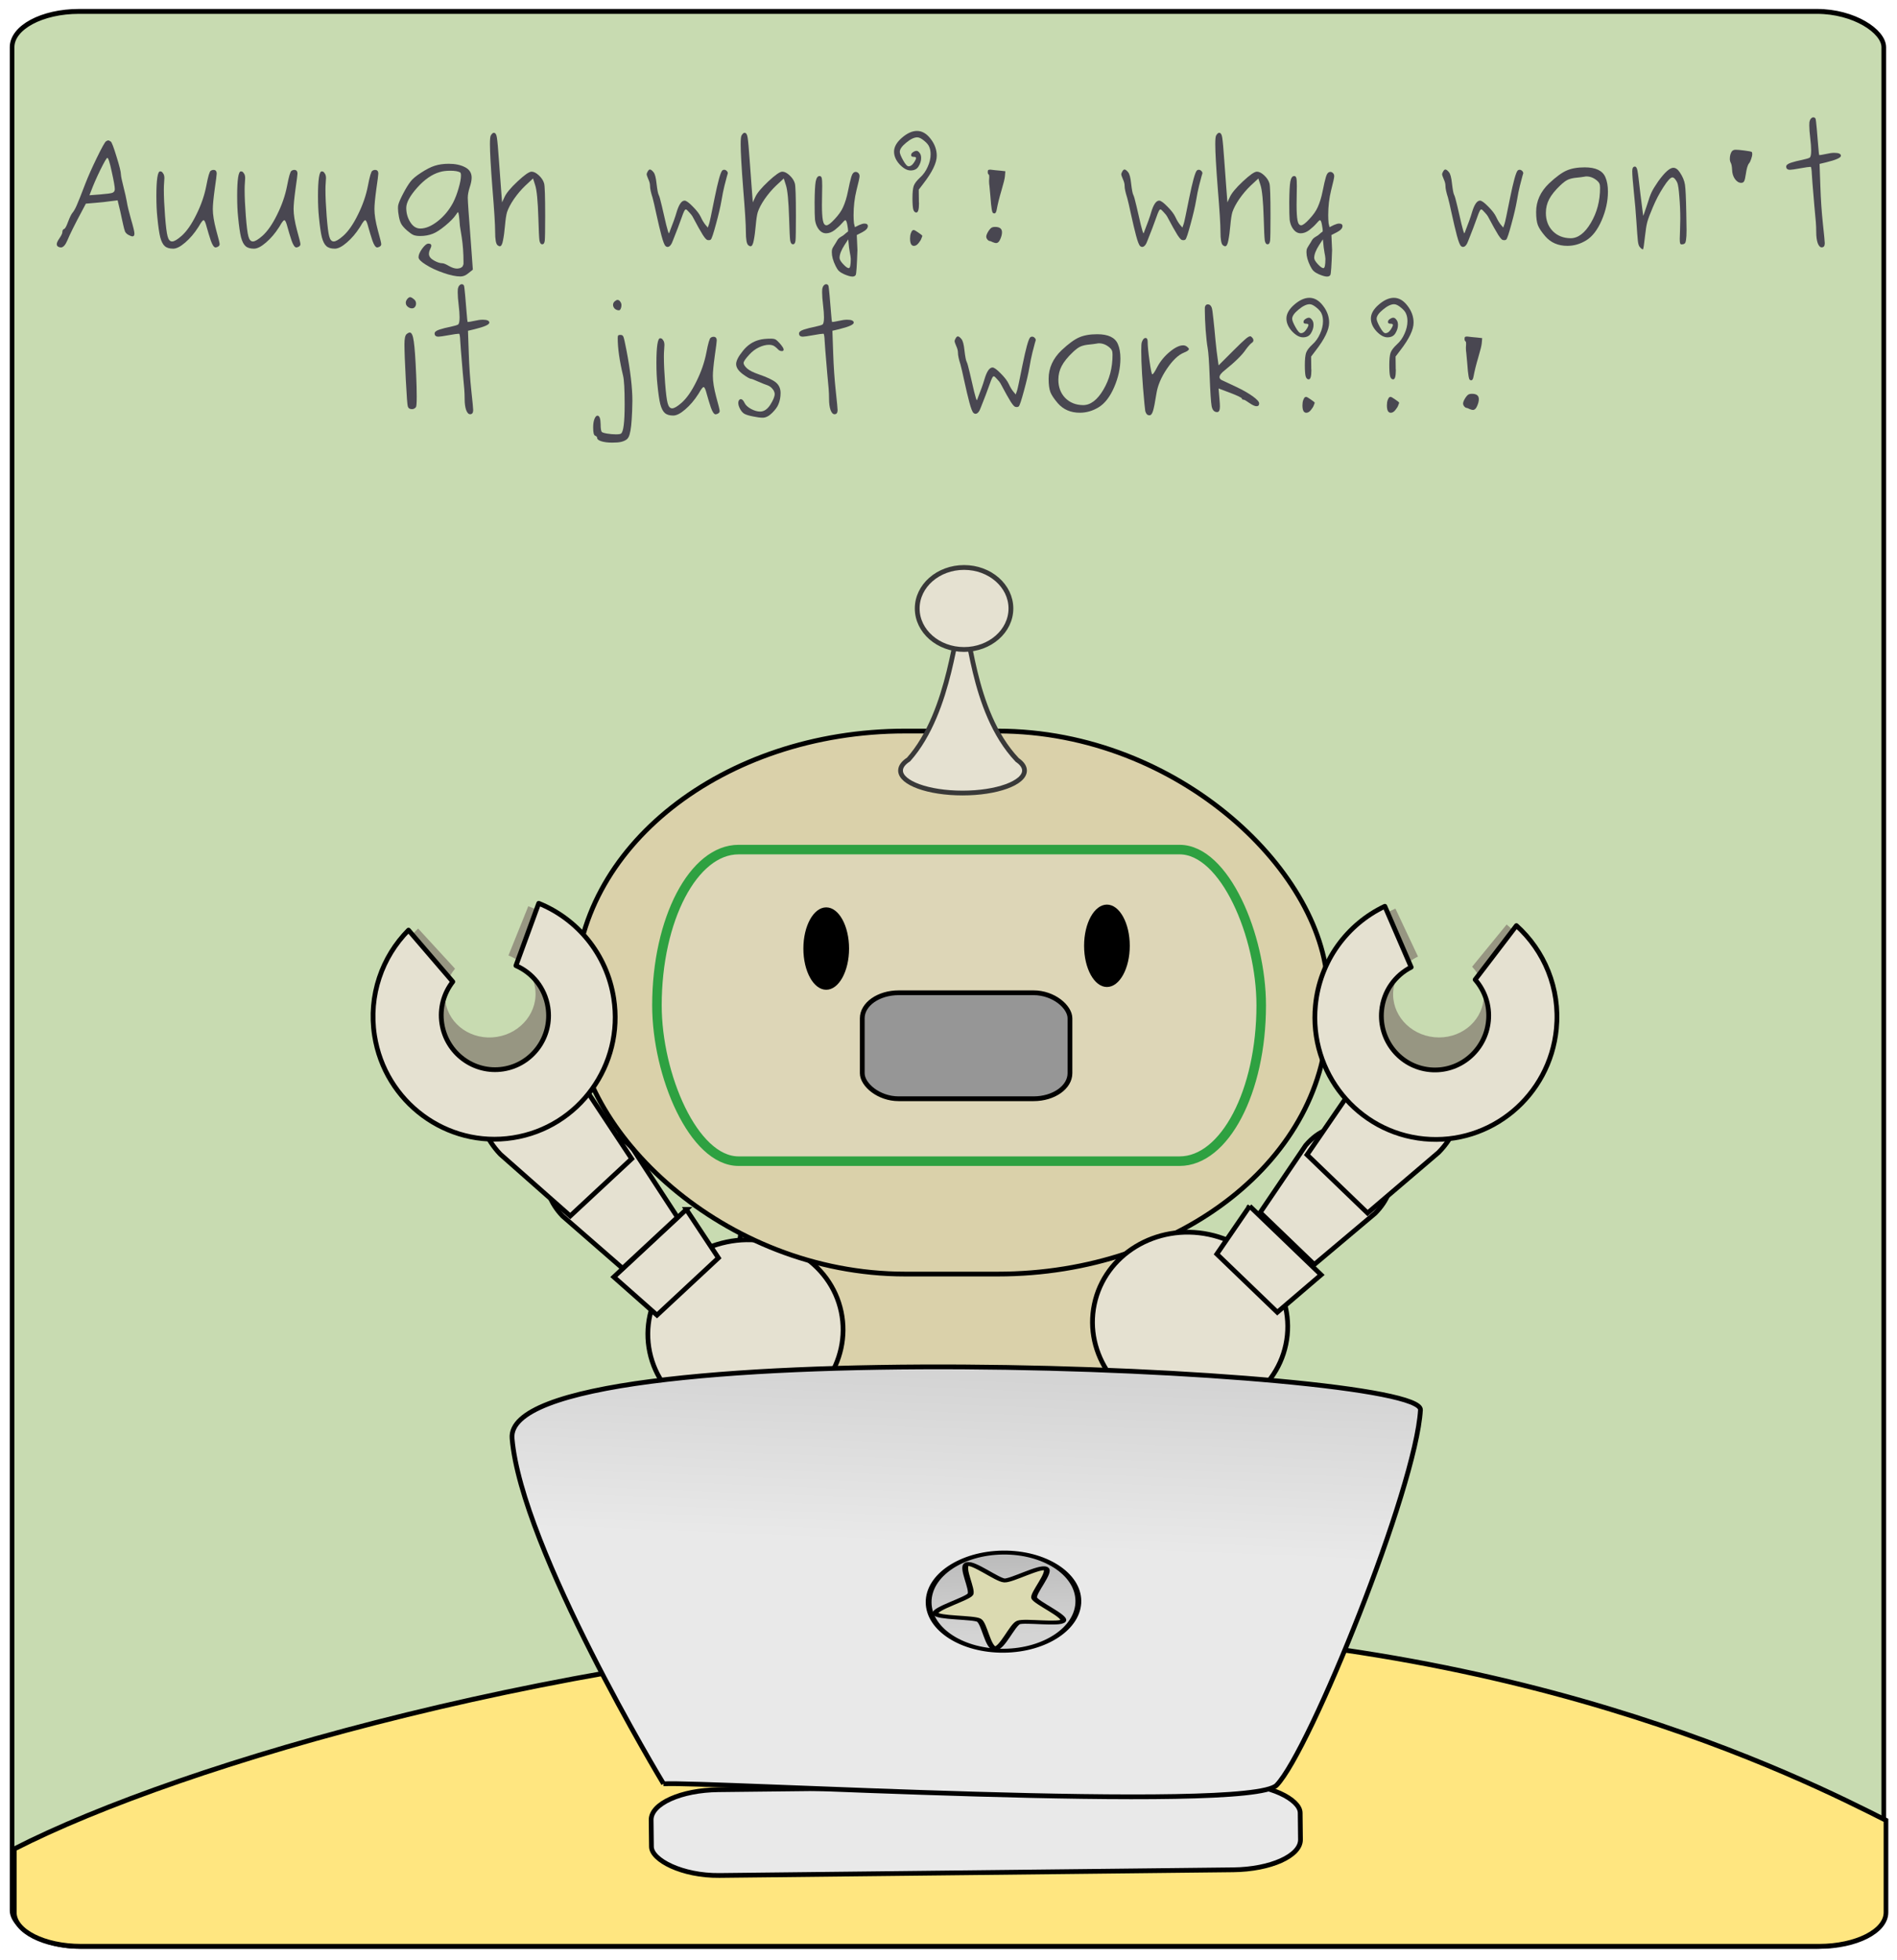<?xml version="1.0" encoding="UTF-8" standalone="no"?>
<!-- Created with Inkscape (http://www.inkscape.org/) -->
<svg
    xmlns:inkscape="http://www.inkscape.org/namespaces/inkscape"
    xmlns:rdf="http://www.w3.org/1999/02/22-rdf-syntax-ns#"
    xmlns="http://www.w3.org/2000/svg"
    xmlns:sodipodi="http://sodipodi.sourceforge.net/DTD/sodipodi-0.dtd"
    xmlns:ns1="http://sozi.baierouge.fr"
    xmlns:cc="http://creativecommons.org/ns#"
    xmlns:xlink="http://www.w3.org/1999/xlink"
    xmlns:dc="http://purl.org/dc/elements/1.1/"
    id="svg3327"
    sodipodi:docname="upset-robot.svg"
    viewBox="0 0 398.03 411.05"
    version="1.1"
    inkscape:version="0.48.3.1 r9886"
  >
  <defs
      id="defs3329"
    >
    <linearGradient
        id="linearGradient4436"
        y2="563.67"
        gradientUnits="userSpaceOnUse"
        x2="385.57"
        gradientTransform="matrix(.838 -.009 .009 .856 46.653 79.555)"
        y1="605.17"
        x1="383.49"
        inkscape:collect="always"
      >
      <stop
          id="stop4206"
          style="stop-color:#e9e9e9"
          offset="0"
      />
      <stop
          id="stop4208"
          style="stop-color:#d4d4d4"
          offset="1"
      />
    </linearGradient
    >
    <linearGradient
        id="linearGradient4454"
        y2="484.61"
        gradientUnits="userSpaceOnUse"
        x2="107.29"
        y1="396.24"
        x1="109"
        inkscape:collect="always"
      >
      <stop
          id="stop4258"
          style="stop-color:#d4d4d4"
          offset="0"
      />
      <stop
          id="stop4260"
          style="stop-color:#bcbcbc"
          offset="1"
      />
    </linearGradient
    >
  </defs
  >
  <sodipodi:namedview
      id="base"
      fit-margin-left="2"
      inkscape:showpageshadow="false"
      inkscape:zoom="2"
      borderopacity="1.0"
      inkscape:current-layer="layer1"
      inkscape:cx="171.6873"
      inkscape:cy="217.44756"
      inkscape:window-maximized="1"
      showgrid="false"
      fit-margin-right="2"
      inkscape:document-units="px"
      bordercolor="#666666"
      inkscape:window-x="0"
      inkscape:window-y="24"
      fit-margin-bottom="2"
      inkscape:window-width="1920"
      inkscape:pageopacity="0.0"
      inkscape:pageshadow="2"
      pagecolor="#ffffff"
      inkscape:window-height="1124"
      fit-margin-top="2"
  />
  <g
      id="layer1"
      inkscape:label="Layer 1"
      inkscape:groupmode="layer"
      transform="translate(-171.99 -269.84)"
    >
    <g
        id="g4450"
        inkscape:export-ydpi="89.850258"
        inkscape:export-xdpi="89.850258"
        transform="matrix(.935 0 0 .985 24.468 9.867)"
      >
      <rect
          id="rect4300"
          style="stroke-linejoin:round;stroke:#000000;stroke-linecap:round;stroke-width:1.042;fill:#c8dbb1"
          rx="15.006"
          ry="7.632"
          height="412"
          width="420.02"
          y="266.36"
          x="160.49"
      />
      <path
          id="path4302-1"
          d="m392.91 610.97c-5.414 0.036-10.94 0.175-16.544 0.406-89.677 3.701-177.81 28.007-215.38 46.25v13.531c0 3.992 6.674 7.219 14.987 7.219h390.01c8.313 0 15.018-3.227 15.018-7.219v-19.625c-18.165-8.7-85.446-41.246-188.09-40.562z"
          style="stroke:#000000;stroke-width:1.042px;fill:#ffe680"
          inkscape:connector-curvature="0"
      />
    </g
    >
    <rect
        id="rect3092-5-6-1-3-9-1-3-2-8-0-6-4-6-6-4-0"
        style="stroke-linejoin:round;fill-rule:evenodd;stroke-dashoffset:5;stroke:#000000;stroke-linecap:round;fill:#dad1aa"
        inkscape:export-filename="/home/katie/Desktop/important-notes/g4450.png"
        rx="40.18"
        ry="74.074"
        height="154.39"
        width="91.617"
        inkscape:export-xdpi="89.850258"
        inkscape:export-ydpi="89.850258"
        y="474.42"
        x="325.94"
    />
    <path
        id="path4519-1-5-5-0-3-3-1-1-7-0-0-5-6"
        sodipodi:rx="61.25"
        sodipodi:ry="57.5"
        style="stroke-linejoin:round;fill-rule:evenodd;stroke-dashoffset:5;stroke:#000000;stroke-linecap:round;stroke-width:2.982;fill:#e5e1d1"
        sodipodi:type="arc"
        d="m807.5 1853.5c0 31.756-27.423 57.5-61.25 57.5s-61.25-25.744-61.25-57.5 27.423-57.5 61.25-57.5 61.25 25.744 61.25 57.5z"
        inkscape:export-ydpi="89.850258"
        inkscape:export-filename="/home/katie/Desktop/important-notes/g4450.png"
        transform="matrix(-.328 .069 .069 .328 445.28 -110.24)"
        sodipodi:cy="1853.4814"
        sodipodi:cx="746.25"
        inkscape:export-xdpi="89.850258"
    />
    <rect
        id="rect3092-5-6-1-3-9-1-3-2-8-0-6-4-6-6-4"
        style="stroke-linejoin:round;fill-rule:evenodd;stroke-dashoffset:5;stroke:#000000;stroke-linecap:round;fill:#dad1aa"
        inkscape:export-filename="/home/katie/Desktop/important-notes/g4450.png"
        rx="69.238"
        ry="54.644"
        height="113.89"
        width="157.87"
        inkscape:export-xdpi="89.850258"
        inkscape:export-ydpi="89.850258"
        y="423.17"
        x="292.7"
    />
    <rect
        id="rect5438-2-2-3-7-5-1-7-0-2-9-0-8"
        style="stroke-linejoin:round;fill-rule:evenodd;fill-opacity:.196;stroke-dashoffset:5;stroke:#2ea141;stroke-linecap:round;stroke-width:2;fill:#ebebeb"
        inkscape:export-filename="/home/katie/Desktop/important-notes/g4450.png"
        rx="17.127"
        ry="32.675"
        height="65.35"
        width="126.79"
        inkscape:export-xdpi="89.850258"
        inkscape:export-ydpi="89.850258"
        y="448.03"
        x="309.83"
    />
    <path
        id="path3862-2-0-3-9-6-4-0-6-1-2-7-4-7-1-7-1"
        sodipodi:rx="67.5"
        sodipodi:ry="90"
        style="fill-rule:evenodd;fill:#000000"
        sodipodi:type="arc"
        d="m-3960-1252.6c0 49.706-30.221 90-67.5 90s-67.5-40.294-67.5-90 30.221-90 67.5-90 67.5 40.294 67.5 90z"
        inkscape:export-ydpi="89.850258"
        inkscape:export-filename="/home/katie/Desktop/important-notes/g4450.png"
        transform="matrix(.071 0 0 .096 690.2 588.46)"
        sodipodi:cy="-1252.6378"
        sodipodi:cx="-4027.5"
        inkscape:export-xdpi="89.850258"
    />
    <path
        id="path3862-2-0-3-9-6-4-0-6-1-2-7-1-9-8-5-2-7"
        sodipodi:rx="67.5"
        sodipodi:ry="90"
        style="fill-rule:evenodd;fill:#000000"
        sodipodi:type="arc"
        d="m-3960-1252.6c0 49.706-30.221 90-67.5 90s-67.5-40.294-67.5-90 30.221-90 67.5-90 67.5 40.294 67.5 90z"
        inkscape:export-ydpi="89.850258"
        inkscape:export-filename="/home/katie/Desktop/important-notes/g4450.png"
        transform="matrix(.071 0 0 .096 631.3 589.04)"
        sodipodi:cy="-1252.6378"
        sodipodi:cx="-4027.5"
        inkscape:export-xdpi="89.850258"
    />
    <path
        id="path4311-2-6-5-0-5-1-1-8-1-7-8-1-8-3"
        style="stroke:#393939;fill:#e5e1d1"
        d="m373.78 399.98c-1.37 0.084-2.086 18.951-11.153 29.153-1.068 0.682-1.684 1.477-1.684 2.321 0 2.601 5.823 4.715 13.005 4.715 7.182 0 13.005-2.109 13.005-4.715 0-0.8-0.548-1.555-1.521-2.215-9.883-10.404-9.8-29.035-11.651-29.259z"
        inkscape:export-ydpi="89.850258"
        inkscape:export-filename="/home/katie/Desktop/important-notes/g4450.png"
        inkscape:connector-curvature="0"
        inkscape:export-xdpi="89.850258"
    />
    <path
        id="path4251-1-7-2-6-5-2-4-4-09-3-2-4-9-7"
        style="stroke-linejoin:round;fill-rule:evenodd;stroke-dashoffset:5;stroke:#393939;stroke-linecap:round;stroke-width:1.006;fill:#e5e1d1"
        d="m384.1 397.46c0 4.749-4.402 8.6-9.83 8.6s-9.83-3.85-9.83-8.6c0-4.749 4.402-8.6 9.83-8.6s9.83 3.85 9.83 8.6z"
        inkscape:export-ydpi="89.850258"
        inkscape:export-filename="/home/katie/Desktop/important-notes/g4450.png"
        inkscape:connector-curvature="0"
        inkscape:export-xdpi="89.850258"
    />
    <path
        id="path3991-3-1-9-8-6-2-5-6-4-8-8-9-4-7-0-3-3"
        style="stroke:#000000;fill:#e5e1d1"
        d="m316 523.51 6.726 10.165-12.887 11.996-9.053-8.001 15.214-14.16z"
        inkscape:export-ydpi="89.850258"
        inkscape:export-filename="/home/katie/Desktop/important-notes/g4450.png"
        inkscape:connector-curvature="0"
        inkscape:export-xdpi="89.850258"
    />
    <path
        id="path3991-3-11-2-8-1-0-9-8-4-9-5-5-1-1-8-2"
        style="stroke:#000000;fill:#e5e1d1"
        d="m314.14 525.15-11.514 10.707-12.587-10.961c-5.319-5.579-3.624-11.954-0.747-14.777 3.122-2.888 10.069-5.858 15.555 0.802z"
        inkscape:export-ydpi="89.850258"
        sodipodi:nodetypes="cccccc"
        inkscape:export-filename="/home/katie/Desktop/important-notes/g4450.png"
        inkscape:connector-curvature="0"
        inkscape:export-xdpi="89.850258"
    />
    <path
        id="path3991-3-1-9-8-6-2-5-6-4-8-8-9-4-7-3-6"
        style="stroke:#000000;fill:#e5e1d1"
        d="m304.53 512.88-12.892 11.995-14.674-12.952c-6.225-6.563-4.45-13.847-1.232-17.014 3.496-3.235 11.364-6.46 17.808 1.35z"
        inkscape:export-ydpi="89.850258"
        sodipodi:nodetypes="cccccc"
        inkscape:export-filename="/home/katie/Desktop/important-notes/g4450.png"
        inkscape:connector-curvature="0"
        inkscape:export-xdpi="89.850258"
    />
    <path
        id="path3256-3-7-3-4-5-3-9-9"
        style="fill-rule:evenodd;fill:#979682"
        d="m253.5 482.03c1.708 10.993 12.591 18.428 24.307 16.607 11.716-1.821 19.829-12.208 18.121-23.201-1.134-7.3-6.314-13.029-13.096-15.523l-4.155 10.323c2.897 1.147 5.093 3.642 5.584 6.797 0.757 4.873-2.839 9.477-8.033 10.284-5.194 0.807-10.018-2.488-10.775-7.361-0.398-2.559 0.407-5.045 2.012-6.946l-7.743-8.422c-4.723 4.441-7.248 10.831-6.221 17.441z"
        inkscape:export-ydpi="89.850258"
        inkscape:export-filename="/home/katie/Desktop/important-notes/g4450.png"
        inkscape:connector-curvature="0"
        inkscape:export-xdpi="89.850258"
    />
    <path
        id="path3256-6-3-5-4-4-0-9"
        style="stroke-linejoin:round;fill-rule:evenodd;stroke:#000000;stroke-linecap:round;fill:#e5e1d1"
        d="m250.57 487.02c2.176 14.002 15.175 23.608 29.035 21.454 13.86-2.154 23.331-15.251 21.155-29.254-1.445-9.298-7.662-16.656-15.734-19.921l-4.782 13.07c3.449 1.499 6.086 4.701 6.711 8.721 0.965 6.207-3.234 12.012-9.378 12.967-6.144 0.955-11.906-3.302-12.871-9.509-0.507-3.26 0.412-6.41 2.288-8.805l-9.292-10.817c-5.536 5.583-8.44 13.673-7.132 22.093z"
        inkscape:export-ydpi="89.850258"
        inkscape:export-filename="/home/katie/Desktop/important-notes/g4450.png"
        inkscape:connector-curvature="0"
        inkscape:export-xdpi="89.850258"
    />
    <path
        id="path4519-1-5-5-0-3-3-1-4-9-7-8-6"
        sodipodi:rx="61.25"
        sodipodi:ry="57.5"
        style="stroke-linejoin:round;fill-rule:evenodd;stroke-dashoffset:5;stroke:#000000;stroke-linecap:round;stroke-width:2.982;fill:#e5e1d1"
        sodipodi:type="arc"
        d="m807.5 1853.5c0 31.756-27.423 57.5-61.25 57.5s-61.25-25.744-61.25-57.5 27.423-57.5 61.25-57.5 61.25 25.744 61.25 57.5z"
        inkscape:export-ydpi="89.850258"
        inkscape:export-filename="/home/katie/Desktop/important-notes/g4450.png"
        transform="matrix(.328 .069 -.069 .328 304.82 -111.83)"
        sodipodi:cy="1853.4814"
        sodipodi:cx="746.25"
        inkscape:export-xdpi="89.850258"
    />
    <path
        id="path3991-3-1-9-8-6-2-5-6-4-8-8-9-4-7-0-3-6-8"
        style="stroke:#000000;fill:#e5e1d1"
        d="m434.2 522.81-6.892 10.053 12.688 12.207 9.184-7.851-14.98-14.408z"
        inkscape:export-ydpi="89.850258"
        inkscape:export-filename="/home/katie/Desktop/important-notes/g4450.png"
        inkscape:connector-curvature="0"
        inkscape:export-xdpi="89.850258"
    />
    <g
        id="g3448-5-2-3-5-9-6-4"
        style="stroke-width:1.05"
        inkscape:export-ydpi="89.850258"
        inkscape:export-filename="/home/katie/Desktop/important-notes/g4450.png"
        transform="matrix(-.117 -.52 .52 -.117 224.15 1037)"
        inkscape:export-xdpi="89.850258"
      >
      <path
          id="path3991-3-11-2-8-1-0-9-8-4-9-5-5-1-1-8-7-8"
          d="m851.31 599.74-24.636 16.264 14.423 27.822c7.823 12.176 20.205 11.909 26.63 7.91 6.652-4.416 15.149-15.776 5.428-28.737z"
          sodipodi:nodetypes="cccccc"
          style="stroke:#000000;stroke-width:1.878;fill:#e5e1d1"
          inkscape:connector-curvature="0"
      />
      <path
          id="path3991-3-1-9-8-6-2-5-6-4-8-8-9-4-7-3-7-6"
          d="m869.43 622.71-27.598 18.208 17.13 32.511c9.216 14.265 23.293 14.254 30.497 9.786 7.451-4.945 16.82-17.873 5.425-33.09z"
          sodipodi:nodetypes="cccccc"
          style="stroke:#000000;stroke-width:1.878;fill:#e5e1d1"
          inkscape:connector-curvature="0"
      />
    </g
    >
    <path
        id="path3256-3-7-3-4-5-3-9-2-7"
        style="fill-rule:evenodd;fill:#979682"
        d="m495.33 480.8c-1.075 11.073-11.513 19.12-23.314 17.975-11.802-1.145-20.497-11.05-19.423-22.123 0.714-7.353 5.555-13.37 12.184-16.249l4.741 10.068c-2.827 1.312-4.876 3.928-5.184 7.107-0.476 4.909 3.379 9.298 8.61 9.806 5.232 0.508 9.859-3.059 10.335-7.967 0.25-2.578-0.696-5.013-2.407-6.819l7.247-8.853c4.97 4.163 7.858 10.397 7.212 17.055z"
        inkscape:export-ydpi="89.850258"
        inkscape:export-filename="/home/katie/Desktop/important-notes/g4450.png"
        inkscape:connector-curvature="0"
        inkscape:export-xdpi="89.850258"
    />
    <path
        id="path3256-6-3-5-4-4-0-0-4"
        style="stroke-linejoin:round;fill-rule:evenodd;stroke:#000000;stroke-linecap:round;fill:#e5e1d1"
        d="m498.55 485.62c-1.369 14.104-13.796 24.44-27.756 23.085-13.96-1.355-24.168-13.887-22.799-27.991 0.909-9.366 6.693-17.068 14.565-20.791l5.524 12.774c-3.357 1.695-5.806 5.043-6.199 9.092-0.607 6.252 3.918 11.806 10.107 12.407 6.189 0.601 11.697-3.98 12.304-10.232 0.319-3.284-0.78-6.376-2.79-8.659l8.656-11.332c5.847 5.256 9.211 13.167 8.388 21.647z"
        inkscape:export-ydpi="89.850258"
        inkscape:export-filename="/home/katie/Desktop/important-notes/g4450.png"
        inkscape:connector-curvature="0"
        inkscape:export-xdpi="89.850258"
    />
    <rect
        id="rect3536-7"
        style="stroke-linejoin:round;stroke:#000000;stroke-linecap:square;fill:#969696"
        inkscape:export-filename="/home/katie/Desktop/important-notes/g4450.png"
        rx="7.638"
        ry="5.358"
        height="22.229"
        width="43.58"
        inkscape:export-xdpi="89.850258"
        inkscape:export-ydpi="89.850258"
        y="478.06"
        x="352.91"
    />
    <rect
        id="rect3432"
        style="stroke-linejoin:round;stroke:#000000;stroke-linecap:round;fill:#e9e9e9"
        transform="matrix(1 -.011 .011 1 0 0)"
        inkscape:export-filename="/home/katie/Desktop/important-notes/g4450.png"
        rx="14.183"
        ry="6.178"
        height="17.987"
        width="136.18"
        inkscape:export-xdpi="89.850258"
        inkscape:export-ydpi="89.850258"
        y="648.68"
        x="301.41"
    />
    <path
        id="path4202"
        style="stroke:#000000;fill:url(#linearGradient4436)"
        d="m311.21 643.97c8.794-0.526 122.99 6.195 128.65 0.284 7.045-7.359 29.22-62.287 30.172-78.711 0.514-8.865-192.52-17.134-190.6 5.972 1.922 23.106 31.78 72.455 31.78 72.455z"
        inkscape:export-ydpi="89.850258"
        sodipodi:nodetypes="csssc"
        inkscape:export-filename="/home/katie/Desktop/important-notes/g4450.png"
        inkscape:connector-curvature="0"
        inkscape:export-xdpi="89.850258"
    />
    <path
        id="path4212-8"
        sodipodi:rx="57.75"
        sodipodi:ry="56.25"
        style="stroke-linejoin:round;stroke:#000000;stroke-linecap:round;stroke-width:4.486;fill:url(#linearGradient4454)"
        sodipodi:type="arc"
        d="m165 434.11c0 31.066-25.856 56.25-57.75 56.25s-57.75-25.184-57.75-56.25 25.856-56.25 57.75-56.25 57.75 25.184 57.75 56.25z"
        inkscape:export-ydpi="89.850258"
        inkscape:export-filename="/home/katie/Desktop/important-notes/g4450.png"
        transform="matrix(.272 -.003 -.002 -.183 354.24 685.53)"
        sodipodi:cy="434.11218"
        sodipodi:cx="107.25"
        inkscape:export-xdpi="89.850258"
    />
    <path
        id="path4214-2"
        style="stroke-linejoin:round;stroke:#000000;stroke-linecap:round;stroke-width:4.971;fill:#dbdab1"
        sodipodi:type="star"
        sodipodi:sides="5"
        inkscape:transform-center-x="0.91621946"
        sodipodi:r1="57.716984"
        sodipodi:r2="28.858492"
        inkscape:transform-center-y="-2.5184228"
        inkscape:export-filename="/home/katie/Desktop/important-notes/g4450.png"
        sodipodi:arg1="0.84055688"
        sodipodi:arg2="1.4688754"
        transform="matrix(.245 -.003 -.002 -.165 367.32 672.07)"
        inkscape:randomized="0"
        inkscape:export-xdpi="89.850258"
        sodipodi:cy="398.86218"
        sodipodi:cx="63.5"
        inkscape:export-ydpi="89.850258"
        inkscape:rounded="0.16"
        inkscape:flatsided="false"
        d="m102 441.86c-4.569 4.091-29.463-14.915-35.564-14.291-6.101 0.624-26.632 24.276-31.934 21.195-5.302-3.081 5.081-32.63 2.602-38.239-2.479-5.609-31.317-17.827-30.026-23.822 1.292-5.995 32.603-5.251 37.172-9.342 4.569-4.091 7.277-35.294 13.378-35.917 6.101-0.624 15.069 29.385 20.372 32.466 5.302 3.081 35.815-3.986 38.293 1.624 2.479 5.609-23.29 23.412-24.582 29.407-1.292 5.995 14.858 32.83 10.289 36.921z"
    />
    <g
        id="flowRoot4383"
        style="fill:#494751"
        transform="translate(10,19.5)"
      >
      <path
          id="path3033"
          style="fill:#494751"
          d="m173.9 301.54c0-0.28 0.196-0.7 0.588-1.26 0.392-0.579 0.588-0.999 0.588-1.26 0-0.355 0.131-0.579 0.392-0.672 0.205-0.075 0.476-0.579 0.812-1.512 0.355-0.933 0.663-1.559 0.924-1.876 0.261-0.299 0.551-0.803 0.868-1.512 0.317-0.709 0.933-2.259 1.848-4.648 0.579-1.493 1.381-3.295 2.408-5.404 1.027-2.109 1.661-3.248 1.904-3.416 0.224-0.131 0.373-0.196 0.448-0.196 0.131 0 0.317 0.084 0.56 0.252 0.205 0.149 0.607 1.204 1.204 3.164 0.616 1.96 0.924 3.22 0.924 3.78 0.019 0.373 0.196 1.223 0.532 2.548 0.336 1.307 0.569 2.343 0.7 3.108 0.112 0.765 0.401 1.979 0.868 3.64 0.485 1.643 0.728 2.66 0.728 3.052-0 0.392-0.131 0.588-0.392 0.588-0.205 0-0.495-0.103-0.868-0.308-0.168-0.093-0.308-0.196-0.42-0.308-0.112-0.112-0.205-0.233-0.28-0.364-0.056-0.131-0.121-0.336-0.196-0.616-0.075-0.28-0.14-0.551-0.196-0.812-0.056-0.261-0.149-0.681-0.28-1.26-0.112-0.579-0.233-1.139-0.364-1.68l-0.532-2.212-1.372 0.168c-1.008 0.149-2.119 0.271-3.332 0.364l-1.96 0.168-0.812 1.54c-1.512 2.819-2.529 4.863-3.052 6.132-0.429 1.008-0.887 1.512-1.372 1.512-0.205 0-0.401-0.056-0.588-0.168-0.187-0.112-0.28-0.289-0.28-0.532m12.18-11.536c-0-0.504-0.215-1.717-0.644-3.64-0.411-1.941-0.719-2.912-0.924-2.912-0.149 0-0.635 0.831-1.456 2.492-0.803 1.643-1.456 3.136-1.96 4.48l-0.336 0.868 2.212-0.168c1.363-0.112 2.221-0.224 2.576-0.336 0.355-0.131 0.532-0.392 0.532-0.784"
      />
      <path
          id="path3035"
          style="fill:#494751"
          d="m194.8 291.52c0-3.491 0.261-5.236 0.784-5.236 0.093 0 0.187 0.019 0.28 0.056 0.112 0.037 0.243 0.177 0.392 0.42 0.149 0.224 0.224 0.541 0.224 0.952 0 0.187-0.019 0.504-0.056 0.952-0.037 0.429-0.056 0.915-0.056 1.456 0 1.512 0.084 3.351 0.252 5.516s0.345 3.584 0.532 4.256c0.187 0.728 0.504 1.092 0.952 1.092 0.429 0 1.083-0.383 1.96-1.148 1.083-0.952 2.119-2.436 3.108-4.452 1.008-2.016 1.708-4.032 2.1-6.048 0.373-1.979 0.681-3.033 0.924-3.164 0.187-0.131 0.383-0.196 0.588-0.196 0.448 0 0.672 0.261 0.672 0.784-0 0.261-0.14 1.353-0.42 3.276-0.261 1.923-0.392 3.304-0.392 4.144-0 1.176 0.233 2.641 0.7 4.396 0.485 1.736 0.728 2.725 0.728 2.968-0 0.187-0.075 0.336-0.224 0.448-0.149 0.112-0.28 0.177-0.392 0.196-0.093 0.037-0.168 0.056-0.224 0.056-0.336 0-0.672-0.476-1.008-1.428-0.317-0.952-0.607-1.904-0.868-2.856-0.243-0.952-0.457-1.428-0.644-1.428-0.037 0-0.075 0.009-0.112 0.028-0.037 0.019-0.084 0.056-0.14 0.112-0.037 0.037-0.075 0.084-0.112 0.14s-0.093 0.131-0.168 0.224c-0.056 0.093-0.112 0.177-0.168 0.252-0.037 0.075-0.103 0.187-0.196 0.336-0.093 0.149-0.168 0.271-0.224 0.364-0.821 1.288-1.736 2.361-2.744 3.22-0.989 0.859-1.829 1.288-2.52 1.288-0.784 0-1.372-0.177-1.764-0.532-0.392-0.336-0.709-0.952-0.952-1.848-0.224-0.896-0.429-2.315-0.616-4.256-0.131-1.232-0.196-2.679-0.196-4.34"
      />
      <path
          id="path3037"
          style="fill:#494751"
          d="m211.75 291.52c0-3.491 0.261-5.236 0.784-5.236 0.093 0 0.187 0.019 0.28 0.056 0.112 0.037 0.243 0.177 0.392 0.42 0.149 0.224 0.224 0.541 0.224 0.952 0 0.187-0.019 0.504-0.056 0.952-0.037 0.429-0.056 0.915-0.056 1.456 0 1.512 0.084 3.351 0.252 5.516s0.345 3.584 0.532 4.256c0.187 0.728 0.504 1.092 0.952 1.092 0.429 0 1.083-0.383 1.96-1.148 1.083-0.952 2.119-2.436 3.108-4.452 1.008-2.016 1.708-4.032 2.1-6.048 0.373-1.979 0.681-3.033 0.924-3.164 0.187-0.131 0.383-0.196 0.588-0.196 0.448 0 0.672 0.261 0.672 0.784-0 0.261-0.14 1.353-0.42 3.276-0.261 1.923-0.392 3.304-0.392 4.144-0 1.176 0.233 2.641 0.7 4.396 0.485 1.736 0.728 2.725 0.728 2.968-0 0.187-0.075 0.336-0.224 0.448-0.149 0.112-0.28 0.177-0.392 0.196-0.093 0.037-0.168 0.056-0.224 0.056-0.336 0-0.672-0.476-1.008-1.428-0.317-0.952-0.607-1.904-0.868-2.856-0.243-0.952-0.457-1.428-0.644-1.428-0.037 0-0.075 0.009-0.112 0.028-0.037 0.019-0.084 0.056-0.14 0.112-0.037 0.037-0.075 0.084-0.112 0.14s-0.093 0.131-0.168 0.224c-0.056 0.093-0.112 0.177-0.168 0.252-0.037 0.075-0.103 0.187-0.196 0.336-0.093 0.149-0.168 0.271-0.224 0.364-0.821 1.288-1.736 2.361-2.744 3.22-0.989 0.859-1.829 1.288-2.52 1.288-0.784 0-1.372-0.177-1.764-0.532-0.392-0.336-0.709-0.952-0.952-1.848-0.224-0.896-0.429-2.315-0.616-4.256-0.131-1.232-0.196-2.679-0.196-4.34"
      />
      <path
          id="path3039"
          style="fill:#494751"
          d="m228.71 291.52c0-3.491 0.261-5.236 0.784-5.236 0.093 0 0.187 0.019 0.28 0.056 0.112 0.037 0.243 0.177 0.392 0.42 0.149 0.224 0.224 0.541 0.224 0.952 0 0.187-0.019 0.504-0.056 0.952-0.037 0.429-0.056 0.915-0.056 1.456 0 1.512 0.084 3.351 0.252 5.516s0.345 3.584 0.532 4.256c0.187 0.728 0.504 1.092 0.952 1.092 0.429 0 1.083-0.383 1.96-1.148 1.083-0.952 2.119-2.436 3.108-4.452 1.008-2.016 1.708-4.032 2.1-6.048 0.373-1.979 0.681-3.033 0.924-3.164 0.187-0.131 0.383-0.196 0.588-0.196 0.448 0 0.672 0.261 0.672 0.784-0 0.261-0.14 1.353-0.42 3.276-0.261 1.923-0.392 3.304-0.392 4.144-0 1.176 0.233 2.641 0.7 4.396 0.485 1.736 0.728 2.725 0.728 2.968-0 0.187-0.075 0.336-0.224 0.448-0.149 0.112-0.28 0.177-0.392 0.196-0.093 0.037-0.168 0.056-0.224 0.056-0.336 0-0.672-0.476-1.008-1.428-0.317-0.952-0.607-1.904-0.868-2.856-0.243-0.952-0.457-1.428-0.644-1.428-0.037 0-0.075 0.009-0.112 0.028-0.037 0.019-0.084 0.056-0.14 0.112-0.037 0.037-0.075 0.084-0.112 0.14s-0.093 0.131-0.168 0.224c-0.056 0.093-0.112 0.177-0.168 0.252-0.037 0.075-0.103 0.187-0.196 0.336-0.093 0.149-0.168 0.271-0.224 0.364-0.821 1.288-1.736 2.361-2.744 3.22-0.989 0.859-1.829 1.288-2.52 1.288-0.784 0-1.372-0.177-1.764-0.532-0.392-0.336-0.709-0.952-0.952-1.848-0.224-0.896-0.429-2.315-0.616-4.256-0.131-1.232-0.196-2.679-0.196-4.34"
      />
      <path
          id="path3041"
          style="fill:#494751"
          d="m257.87 306.67c0.168-0 0.317-0.019 0.448-0.056 0.149-0.019 0.271-0.056 0.364-0.112 0.093-0.056 0.177-0.112 0.252-0.168 0.075-0.056 0.131-0.131 0.168-0.224 0.037-0.075 0.065-0.149 0.084-0.224 0.037-0.056 0.056-0.131 0.056-0.224-0-0.075-0-0.14 0-0.196-0-0.037-0-0.084 0-0.14v-0.084c-0-1.792-0.121-3.491-0.364-5.096l-0.392-2.436c-0.131-1.904-0.261-2.856-0.392-2.856-0.075 0-0.215 0.168-0.42 0.504-0.467 0.691-1.223 1.465-2.268 2.324-1.045 0.859-1.913 1.419-2.604 1.68-0.803 0.317-1.689 0.476-2.66 0.476-0.597 0-1.073-0.075-1.428-0.224-0.336-0.149-0.784-0.467-1.344-0.952-0.541-0.485-0.924-0.915-1.148-1.288-0.224-0.373-0.401-0.905-0.532-1.596-0.131-0.691-0.196-1.279-0.196-1.764 0-0.355 0.028-0.616 0.084-0.784 0.131-0.504 0.476-1.288 1.036-2.352s1.073-1.895 1.54-2.492c0.392-0.523 1.12-1.129 2.184-1.82 1.083-0.709 2.035-1.195 2.856-1.456 0.877-0.28 1.857-0.42 2.94-0.42 1.381 0 2.529 0.243 3.444 0.728 0.915 0.467 1.372 1.195 1.372 2.184-0 0.56-0.14 1.251-0.42 2.072-0.261 0.821-0.392 1.54-0.392 2.156-0 0.672 0.215 3.761 0.644 9.268l0.42 5.796-0.98 0.784c-0.523 0.429-1.055 0.644-1.596 0.644-0.989-0-2.193-0.252-3.612-0.756-1.419-0.485-2.641-1.055-3.668-1.708-1.027-0.635-1.54-1.157-1.54-1.568-0-0.485 0.252-1.083 0.756-1.792 0.523-0.709 0.961-1.064 1.316-1.064 0.411 0 0.616 0.14 0.616 0.42-0 0.168-0.084 0.42-0.252 0.756-0.168 0.336-0.252 0.663-0.252 0.98-0 0.523 0.345 0.98 1.036 1.372 0.691 0.392 1.279 0.588 1.764 0.588 0.28 0 0.737 0.187 1.372 0.56 0.653 0.373 1.223 0.56 1.708 0.56m-10.64-12.712c0 1.083 0.28 2.072 0.84 2.968 0.56 0.896 1.26 1.344 2.1 1.344 1.139 0 2.361-0.513 3.668-1.54 1.325-1.045 2.399-2.343 3.22-3.892 0.448-0.877 0.831-1.876 1.148-2.996 0.336-1.139 0.504-2.035 0.504-2.688-0-0.373-0.065-0.597-0.196-0.672-0.429-0.224-1.111-0.336-2.044-0.336-0.859 0-1.596 0.093-2.212 0.28-1.624 0.467-3.201 1.559-4.732 3.276s-2.296 3.136-2.296 4.256"
      />
      <path
          id="path3043"
          style="fill:#494751"
          d="m265.88 298.97c0-1.493-0.187-4.499-0.56-9.016-0.355-4.536-0.532-7.663-0.532-9.38 0-0.989 0.056-1.587 0.168-1.792 0.224-0.392 0.439-0.588 0.644-0.588 0.336 0 0.551 0.327 0.644 0.98 0.112 0.653 0.261 2.305 0.448 4.956 0.149 2.128 0.28 3.911 0.392 5.348l0.252 3.304 0.504-1.092c0.373-0.84 1.288-1.941 2.744-3.304 1.456-1.363 2.436-2.044 2.94-2.044 0.467 0 0.98 0.261 1.54 0.784 0.56 0.523 0.924 1.083 1.092 1.68 0.149 0.504 0.224 2.772 0.224 6.804-0 2.912-0.028 4.639-0.084 5.18-0.056 0.523-0.233 0.784-0.532 0.784-0.299 0-0.495-0.271-0.588-0.812-0.075-0.541-0.149-2.1-0.224-4.676-0.112-3.603-0.336-5.908-0.672-6.916l-0.448-1.4-1.624 1.512c-0.859 0.821-1.652 1.755-2.38 2.8-0.709 1.045-1.195 1.969-1.456 2.772-0.168 0.579-0.308 1.503-0.42 2.772s-0.252 2.315-0.42 3.136c-0.149 0.821-0.373 1.232-0.672 1.232-0.131 0-0.289-0.075-0.476-0.224-0.336-0.28-0.504-1.213-0.504-2.8"
      />
      <path
          id="path3045"
          style="fill:#494751"
          d="m297.68 286.9c0-0.168 0.075-0.373 0.224-0.616 0.149-0.261 0.299-0.392 0.448-0.392 0.205 0 0.457 0.187 0.756 0.56 0.299 0.336 0.513 1.148 0.644 2.436 0.149 1.269 0.299 2.044 0.448 2.324 0.131 0.224 0.355 1.017 0.672 2.38 0.317 1.344 0.616 2.632 0.896 3.864 0.299 1.213 0.495 1.82 0.588 1.82 0.019 0 0.121-0.261 0.308-0.784 0.205-0.523 0.439-1.139 0.7-1.848 0.261-0.728 0.457-1.325 0.588-1.792 0.485-1.624 1.045-2.436 1.68-2.436 0.336 0 0.905 0.411 1.708 1.232 0.821 0.821 1.381 1.549 1.68 2.184 0.317 0.691 0.653 1.251 1.008 1.68l0.476 0.56 0.28-0.812c0.093-0.224 0.476-2.025 1.148-5.404 0.691-3.379 1.213-5.283 1.568-5.712 0.112-0.131 0.261-0.196 0.448-0.196 0.187 0 0.355 0.075 0.504 0.224 0.168 0.149 0.252 0.317 0.252 0.504-0 0.056-0.065 0.28-0.196 0.672-0.112 0.373-0.28 1.017-0.504 1.932-0.224 0.896-0.429 1.913-0.616 3.052-0.243 1.4-0.635 3.08-1.176 5.04-0.523 1.941-0.877 3.005-1.064 3.192-0.149 0.149-0.392 0.187-0.728 0.112-0.205-0.037-0.532-0.401-0.98-1.092-0.448-0.709-1.167-1.997-2.156-3.864-0.112-0.205-0.345-0.495-0.7-0.868-0.336-0.392-0.56-0.588-0.672-0.588-0.093 0-0.177 0.056-0.252 0.168-0.075 0.112-0.187 0.345-0.336 0.7-0.131 0.336-0.271 0.719-0.42 1.148-0.149 0.429-0.383 1.064-0.7 1.904-0.317 0.84-0.653 1.699-1.008 2.576-0.317 0.915-0.7 1.372-1.148 1.372-0.131 0-0.261-0.056-0.392-0.168-0.243-0.205-0.532-0.933-0.868-2.184-0.336-1.269-0.691-2.763-1.064-4.48-0.373-1.736-0.644-2.903-0.812-3.5-0.355-1.101-0.532-1.932-0.532-2.492-0-0.411-0.121-0.877-0.364-1.4-0.224-0.523-0.336-0.859-0.336-1.008"
      />
      <path
          id="path3047"
          style="fill:#494751"
          d="m318.49 298.97c-0-1.493-0.187-4.499-0.56-9.016-0.355-4.536-0.532-7.663-0.532-9.38 0-0.989 0.056-1.587 0.168-1.792 0.224-0.392 0.439-0.588 0.644-0.588 0.336 0 0.551 0.327 0.644 0.98 0.112 0.653 0.261 2.305 0.448 4.956 0.149 2.128 0.28 3.911 0.392 5.348l0.252 3.304 0.504-1.092c0.373-0.84 1.288-1.941 2.744-3.304 1.456-1.363 2.436-2.044 2.94-2.044 0.467 0 0.98 0.261 1.54 0.784 0.56 0.523 0.924 1.083 1.092 1.68 0.149 0.504 0.224 2.772 0.224 6.804-0 2.912-0.028 4.639-0.084 5.18-0.056 0.523-0.233 0.784-0.532 0.784-0.299 0-0.495-0.271-0.588-0.812-0.075-0.541-0.149-2.1-0.224-4.676-0.112-3.603-0.336-5.908-0.672-6.916l-0.448-1.4-1.624 1.512c-0.859 0.821-1.652 1.755-2.38 2.8-0.709 1.045-1.195 1.969-1.456 2.772-0.168 0.579-0.308 1.503-0.42 2.772-0.112 1.269-0.252 2.315-0.42 3.136-0.149 0.821-0.373 1.232-0.672 1.232-0.131 0-0.289-0.075-0.476-0.224-0.336-0.28-0.504-1.213-0.504-2.8"
      />
      <path
          id="path3049"
          style="fill:#494751"
          d="m334.45 293.31c-0 1.456 0.065 2.539 0.196 3.248 0.131 0.691 0.383 1.036 0.756 1.036 0.355 0 0.933-0.439 1.736-1.316 0.821-0.877 1.4-1.699 1.736-2.464 0.429-0.933 0.775-2.053 1.036-3.36 0.261-1.325 0.495-2.333 0.7-3.024 0.205-0.691 0.513-1.036 0.924-1.036 0.205 0 0.392 0.084 0.56 0.252 0.168 0.168 0.252 0.383 0.252 0.644-0 0.299-0.215 1.279-0.644 2.94-0.411 1.661-0.616 3.407-0.616 5.236-0 0.616 0.028 1.185 0.084 1.708l0.196 0.812 0.896-0.448c0.467-0.205 0.831-0.308 1.092-0.308 0.485 0 0.728 0.177 0.728 0.532-0 0.448-0.392 0.877-1.176 1.288l-1.148 0.588 0.14 3.136c-0.112 3.304-0.233 5.049-0.364 5.236-0.131 0.224-0.364 0.336-0.7 0.336-0.392-0-0.98-0.168-1.764-0.504-0.448-0.205-0.803-0.429-1.064-0.672-0.243-0.243-0.476-0.597-0.7-1.064-0.523-1.064-0.784-2.016-0.784-2.856-0-0.299 0.028-0.532 0.084-0.7 0.056-0.149 0.196-0.401 0.42-0.756 0.224-0.336 0.429-0.672 0.616-1.008 0.168-0.317 0.439-0.579 0.812-0.784 0.392-0.224 0.635-0.392 0.728-0.504 0.149-0.149 0.289-0.271 0.42-0.364 0.149-0.093 0.243-0.159 0.28-0.196 0.037-0.037 0.056-0.103 0.056-0.196-0-0.224-0.056-0.644-0.168-1.26-0.112-0.635-0.252-0.952-0.42-0.952-0.112 0-0.364 0.233-0.756 0.7-0.392 0.448-0.887 0.905-1.484 1.372-0.597 0.448-1.195 0.672-1.792 0.672-0.747 0-1.363-0.439-1.848-1.316-0.243-0.448-0.401-0.961-0.476-1.54-0.056-0.579-0.084-1.801-0.084-3.668 0.019-2.109 0.093-3.547 0.224-4.312 0.149-0.784 0.42-1.176 0.812-1.176 0.224 0 0.373 0.131 0.448 0.392 0.075 0.243 0.112 0.812 0.112 1.708-0 0.355-0.009 0.961-0.028 1.82-0.019 0.859-0.028 1.568-0.028 2.128m3.696 11.116c-0 0.336 0.252 0.775 0.756 1.316 0.523 0.56 0.915 0.84 1.176 0.84 0.28-0 0.42-0.653 0.42-1.96-0.019-0.355-0.084-0.793-0.196-1.316-0.093-0.523-0.149-0.887-0.168-1.092l-0.168-1.68-0.784 1.204c-0.691 1.083-1.036 1.979-1.036 2.688"
      />
      <path
          id="path3051"
          style="fill:#494751"
          d="m352.94 300.37c0-0.448 0.056-0.821 0.168-1.12 0.112-0.299 0.215-0.485 0.308-0.56 0.112-0.075 0.205-0.112 0.28-0.112 0.149 0 0.485 0.187 1.008 0.56 0.541 0.355 0.812 0.588 0.812 0.7-0.056 0.149-0.131 0.345-0.224 0.588-0.075 0.224-0.271 0.532-0.588 0.924-0.299 0.373-0.616 0.56-0.952 0.56-0.541 0-0.812-0.513-0.812-1.54m-2.156-18.172c-0 0.336 0.233 0.924 0.7 1.764 0.467 0.84 0.849 1.26 1.148 1.26 0.392 0 0.747-0.233 1.064-0.7 0.336-0.485 0.504-0.831 0.504-1.036-0-0.168-0.177-0.252-0.532-0.252-0.336 0-0.504-0.121-0.504-0.364-0-0.243 0.131-0.448 0.392-0.616 0.28-0.187 0.523-0.28 0.728-0.28 0.224 0 0.439 0.14 0.644 0.42 0.224 0.261 0.336 0.625 0.336 1.092 0 0.579-0.177 1.157-0.532 1.736-0.336 0.579-0.896 0.868-1.68 0.868-0.728 0-1.493-0.42-2.296-1.26-0.784-0.859-1.176-1.755-1.176-2.688-0-0.989 0.551-1.96 1.652-2.912 1.101-0.952 2.156-1.428 3.164-1.428 1.064 0 2.016 0.551 2.856 1.652 0.859 1.101 1.288 2.287 1.288 3.556-0 1.475-0.933 3.416-2.8 5.824l-0.98 1.288 0.028 2.1v0.392c0.019 0.168 0.028 0.289 0.028 0.364 0 1.288-0.187 1.932-0.56 1.932-0.299 0-0.513-0.215-0.644-0.644-0.112-0.448-0.168-1.232-0.168-2.352 0-1.157 0.084-2.007 0.252-2.548 0.187-0.541 0.635-1.139 1.344-1.792 0.672-0.597 1.204-1.344 1.596-2.24 0.411-0.896 0.616-1.773 0.616-2.632-0-0.597-0.093-1.111-0.28-1.54-0.149-0.411-0.513-0.849-1.092-1.316-0.56-0.467-1.036-0.7-1.428-0.7-0.653 0-1.428 0.373-2.324 1.12-0.896 0.728-1.344 1.372-1.344 1.932"
      />
      <path
          id="path3053"
          style="fill:#494751"
          d="m370.97 301.32c-0.149 0-0.383-0.065-0.7-0.196-0.299-0.149-0.485-0.224-0.56-0.224-0.168 0-0.345-0.103-0.532-0.308-0.168-0.205-0.252-0.411-0.252-0.616 0-0.261 0.14-0.625 0.42-1.092 0.299-0.467 0.56-0.747 0.784-0.84 0.149-0.075 0.364-0.112 0.644-0.112 0.971 0 1.456 0.373 1.456 1.12-0 0.429-0.121 0.915-0.364 1.456-0.224 0.541-0.523 0.812-0.896 0.812m-1.736-14.896c0-0.224 0.037-0.364 0.112-0.42 0.075-0.056 0.224-0.084 0.448-0.084 0.131 0 0.448 0.037 0.952 0.112 0.504 0.056 0.905 0.093 1.204 0.112l0.98 0.112-0.084 1.036c-0.037 0.485-0.28 1.484-0.728 2.996-0.448 1.493-0.784 2.847-1.008 4.06-0.093 0.504-0.252 0.756-0.476 0.756-0.149 0-0.271-0.056-0.364-0.168-0.075-0.131-0.14-0.364-0.196-0.7-0.056-0.355-0.103-0.709-0.14-1.064-0.019-0.373-0.065-0.933-0.14-1.68-0.056-0.747-0.121-1.456-0.196-2.128-0.056-0.317-0.084-0.681-0.084-1.092 0-0.075 0.009-0.233 0.028-0.476 0.019-0.261 0.019-0.457 0-0.588-0-0.131-0.037-0.224-0.112-0.28-0.131-0.075-0.196-0.243-0.196-0.504"
      />
      <path
          id="path3055"
          style="fill:#494751"
          d="m397.26 286.9c0-0.168 0.075-0.373 0.224-0.616 0.149-0.261 0.299-0.392 0.448-0.392 0.205 0 0.457 0.187 0.756 0.56 0.299 0.336 0.513 1.148 0.644 2.436 0.149 1.269 0.299 2.044 0.448 2.324 0.131 0.224 0.355 1.017 0.672 2.38 0.317 1.344 0.616 2.632 0.896 3.864 0.299 1.213 0.495 1.82 0.588 1.82 0.019 0 0.121-0.261 0.308-0.784 0.205-0.523 0.439-1.139 0.7-1.848 0.261-0.728 0.457-1.325 0.588-1.792 0.485-1.624 1.045-2.436 1.68-2.436 0.336 0 0.905 0.411 1.708 1.232 0.821 0.821 1.381 1.549 1.68 2.184 0.317 0.691 0.653 1.251 1.008 1.68l0.476 0.56 0.28-0.812c0.093-0.224 0.476-2.025 1.148-5.404 0.691-3.379 1.213-5.283 1.568-5.712 0.112-0.131 0.261-0.196 0.448-0.196 0.187 0 0.355 0.075 0.504 0.224 0.168 0.149 0.252 0.317 0.252 0.504-0 0.056-0.065 0.28-0.196 0.672-0.112 0.373-0.28 1.017-0.504 1.932-0.224 0.896-0.429 1.913-0.616 3.052-0.243 1.4-0.635 3.08-1.176 5.04-0.523 1.941-0.877 3.005-1.064 3.192-0.149 0.149-0.392 0.187-0.728 0.112-0.205-0.037-0.532-0.401-0.98-1.092-0.448-0.709-1.167-1.997-2.156-3.864-0.112-0.205-0.345-0.495-0.7-0.868-0.336-0.392-0.56-0.588-0.672-0.588-0.093 0-0.177 0.056-0.252 0.168-0.075 0.112-0.187 0.345-0.336 0.7-0.131 0.336-0.271 0.719-0.42 1.148-0.149 0.429-0.383 1.064-0.7 1.904-0.317 0.84-0.653 1.699-1.008 2.576-0.317 0.915-0.7 1.372-1.148 1.372-0.131 0-0.261-0.056-0.392-0.168-0.243-0.205-0.532-0.933-0.868-2.184-0.336-1.269-0.691-2.763-1.064-4.48-0.373-1.736-0.644-2.903-0.812-3.5-0.355-1.101-0.532-1.932-0.532-2.492 0-0.411-0.121-0.877-0.364-1.4-0.224-0.523-0.336-0.859-0.336-1.008"
      />
      <path
          id="path3057"
          style="fill:#494751"
          d="m418.07 298.97c0-1.493-0.187-4.499-0.56-9.016-0.355-4.536-0.532-7.663-0.532-9.38 0-0.989 0.056-1.587 0.168-1.792 0.224-0.392 0.439-0.588 0.644-0.588 0.336 0 0.551 0.327 0.644 0.98 0.112 0.653 0.261 2.305 0.448 4.956 0.149 2.128 0.28 3.911 0.392 5.348l0.252 3.304 0.504-1.092c0.373-0.84 1.288-1.941 2.744-3.304 1.456-1.363 2.436-2.044 2.94-2.044 0.467 0 0.98 0.261 1.54 0.784 0.56 0.523 0.924 1.083 1.092 1.68 0.149 0.504 0.224 2.772 0.224 6.804-0 2.912-0.028 4.639-0.084 5.18-0.056 0.523-0.233 0.784-0.532 0.784-0.299 0-0.495-0.271-0.588-0.812-0.075-0.541-0.149-2.1-0.224-4.676-0.112-3.603-0.336-5.908-0.672-6.916l-0.448-1.4-1.624 1.512c-0.859 0.821-1.652 1.755-2.38 2.8-0.709 1.045-1.195 1.969-1.456 2.772-0.168 0.579-0.308 1.503-0.42 2.772s-0.252 2.315-0.42 3.136c-0.149 0.821-0.373 1.232-0.672 1.232-0.131 0-0.289-0.075-0.476-0.224-0.336-0.28-0.504-1.213-0.504-2.8"
      />
      <path
          id="path3059"
          style="fill:#494751"
          d="m434.04 293.31c0 1.456 0.065 2.539 0.196 3.248 0.131 0.691 0.383 1.036 0.756 1.036 0.355 0 0.933-0.439 1.736-1.316 0.821-0.877 1.4-1.699 1.736-2.464 0.429-0.933 0.775-2.053 1.036-3.36 0.261-1.325 0.495-2.333 0.7-3.024 0.205-0.691 0.513-1.036 0.924-1.036 0.205 0 0.392 0.084 0.56 0.252 0.168 0.168 0.252 0.383 0.252 0.644-0 0.299-0.215 1.279-0.644 2.94-0.411 1.661-0.616 3.407-0.616 5.236-0 0.616 0.028 1.185 0.084 1.708l0.196 0.812 0.896-0.448c0.467-0.205 0.831-0.308 1.092-0.308 0.485 0 0.728 0.177 0.728 0.532-0 0.448-0.392 0.877-1.176 1.288l-1.148 0.588 0.14 3.136c-0.112 3.304-0.233 5.049-0.364 5.236-0.131 0.224-0.364 0.336-0.7 0.336-0.392-0-0.98-0.168-1.764-0.504-0.448-0.205-0.803-0.429-1.064-0.672-0.243-0.243-0.476-0.597-0.7-1.064-0.523-1.064-0.784-2.016-0.784-2.856 0-0.299 0.028-0.532 0.084-0.7 0.056-0.149 0.196-0.401 0.42-0.756 0.224-0.336 0.429-0.672 0.616-1.008 0.168-0.317 0.439-0.579 0.812-0.784 0.392-0.224 0.635-0.392 0.728-0.504 0.149-0.149 0.289-0.271 0.42-0.364 0.149-0.093 0.243-0.159 0.28-0.196 0.037-0.037 0.056-0.103 0.056-0.196 0-0.224-0.056-0.644-0.168-1.26-0.112-0.635-0.252-0.952-0.42-0.952-0.112 0-0.364 0.233-0.756 0.7-0.392 0.448-0.887 0.905-1.484 1.372-0.597 0.448-1.195 0.672-1.792 0.672-0.747 0-1.363-0.439-1.848-1.316-0.243-0.448-0.401-0.961-0.476-1.54-0.056-0.579-0.084-1.801-0.084-3.668 0.019-2.109 0.093-3.547 0.224-4.312 0.149-0.784 0.42-1.176 0.812-1.176 0.224 0 0.373 0.131 0.448 0.392 0.075 0.243 0.112 0.812 0.112 1.708 0 0.355-0.009 0.961-0.028 1.82-0.019 0.859-0.028 1.568-0.028 2.128m3.696 11.116c0 0.336 0.252 0.775 0.756 1.316 0.523 0.56 0.915 0.84 1.176 0.84 0.28-0 0.42-0.653 0.42-1.96-0.019-0.355-0.084-0.793-0.196-1.316-0.093-0.523-0.149-0.887-0.168-1.092l-0.168-1.68-0.784 1.204c-0.691 1.083-1.036 1.979-1.036 2.688"
      />
      <path
          id="path3061"
          style="fill:#494751"
          d="m464.58 286.9c0-0.168 0.075-0.373 0.224-0.616 0.149-0.261 0.299-0.392 0.448-0.392 0.205 0 0.457 0.187 0.756 0.56 0.299 0.336 0.513 1.148 0.644 2.436 0.149 1.269 0.299 2.044 0.448 2.324 0.131 0.224 0.355 1.017 0.672 2.38 0.317 1.344 0.616 2.632 0.896 3.864 0.299 1.213 0.495 1.82 0.588 1.82 0.019 0 0.121-0.261 0.308-0.784 0.205-0.523 0.439-1.139 0.7-1.848 0.261-0.728 0.457-1.325 0.588-1.792 0.485-1.624 1.045-2.436 1.68-2.436 0.336 0 0.905 0.411 1.708 1.232 0.821 0.821 1.381 1.549 1.68 2.184 0.317 0.691 0.653 1.251 1.008 1.68l0.476 0.56 0.28-0.812c0.093-0.224 0.476-2.025 1.148-5.404 0.691-3.379 1.213-5.283 1.568-5.712 0.112-0.131 0.261-0.196 0.448-0.196 0.187 0 0.355 0.075 0.504 0.224 0.168 0.149 0.252 0.317 0.252 0.504-0 0.056-0.065 0.28-0.196 0.672-0.112 0.373-0.28 1.017-0.504 1.932-0.224 0.896-0.429 1.913-0.616 3.052-0.243 1.4-0.635 3.08-1.176 5.04-0.523 1.941-0.877 3.005-1.064 3.192-0.149 0.149-0.392 0.187-0.728 0.112-0.205-0.037-0.532-0.401-0.98-1.092-0.448-0.709-1.167-1.997-2.156-3.864-0.112-0.205-0.345-0.495-0.7-0.868-0.336-0.392-0.56-0.588-0.672-0.588-0.093 0-0.177 0.056-0.252 0.168-0.075 0.112-0.187 0.345-0.336 0.7-0.131 0.336-0.271 0.719-0.42 1.148-0.149 0.429-0.383 1.064-0.7 1.904-0.317 0.84-0.653 1.699-1.008 2.576-0.317 0.915-0.7 1.372-1.148 1.372-0.131 0-0.261-0.056-0.392-0.168-0.243-0.205-0.532-0.933-0.868-2.184-0.336-1.269-0.691-2.763-1.064-4.48-0.373-1.736-0.644-2.903-0.812-3.5-0.355-1.101-0.532-1.932-0.532-2.492-0-0.411-0.121-0.877-0.364-1.4-0.224-0.523-0.336-0.859-0.336-1.008"
      />
      <path
          id="path3063"
          style="fill:#494751"
          d="m487.02 288.8c1.456-1.363 2.679-2.259 3.668-2.688 1.008-0.448 2.277-0.672 3.808-0.672 2.315 0 3.761 0.691 4.34 2.072 0.355 0.821 0.532 1.829 0.532 3.024-0 1.979-0.439 3.985-1.316 6.02-0.877 2.016-1.96 3.416-3.248 4.2-1.251 0.765-2.567 1.148-3.948 1.148-1.923 0-3.463-0.663-4.62-1.988-0.803-0.933-1.325-1.717-1.568-2.352-0.243-0.653-0.364-1.577-0.364-2.772 0-2.259 0.905-4.256 2.716-5.992m4.508 11.508c1.568 0 2.987-1.073 4.256-3.22 1.288-2.165 1.932-4.611 1.932-7.336-0-0.411-0.047-0.719-0.14-0.924-0.093-0.205-0.261-0.411-0.504-0.616-0.691-0.579-1.428-0.868-2.212-0.868-0.131 0-0.28 0.019-0.448 0.056-0.149 0.019-0.401 0.056-0.756 0.112-0.355 0.037-0.775 0.084-1.26 0.14-0.653 0.093-1.176 0.243-1.568 0.448-0.373 0.187-0.849 0.551-1.428 1.092-1.101 1.045-1.885 2.016-2.352 2.912-0.467 0.877-0.7 1.839-0.7 2.884-0 1.549 0.476 2.819 1.428 3.808 0.971 0.989 2.221 1.493 3.752 1.512"
      />
      <path
          id="path3065"
          style="fill:#494751"
          d="m504.47 286.23c0-0.635 0.187-0.952 0.56-0.952 0.243 0 0.42 0.28 0.532 0.84 0.112 0.541 0.317 2.165 0.616 4.872 0.373 3.024 0.569 4.555 0.588 4.592 0.019 0.019 0.093-0.159 0.224-0.532 0.149-0.392 0.345-0.971 0.588-1.736 0.373-1.232 0.691-2.119 0.952-2.66 0.261-0.56 0.728-1.325 1.4-2.296 1.363-1.885 2.417-2.828 3.164-2.828 0.485 0 0.943 0.327 1.372 0.98 0.579 0.859 0.933 1.708 1.064 2.548 0.131 0.84 0.224 2.828 0.28 5.964 0.037 2.016 0.056 3.211 0.056 3.584-0 0.933-0.037 1.615-0.112 2.044-0.056 0.411-0.149 0.663-0.28 0.756-0.112 0.112-0.317 0.177-0.616 0.196-0.168 0-0.28-0.075-0.336-0.224-0.056-0.131-0.084-0.448-0.084-0.952-0-0.28 0.019-0.877 0.056-1.792 0.037-0.933 0.056-1.717 0.056-2.352-0-1.587-0.065-3.136-0.196-4.648-0.112-1.531-0.252-2.511-0.42-2.94-0.093-0.243-0.243-0.495-0.448-0.756-0.205-0.261-0.401-0.392-0.588-0.392-0.392 0-1.017 0.672-1.876 2.016-0.859 1.325-1.596 2.725-2.212 4.2-0.579 1.344-0.971 2.38-1.176 3.108-0.187 0.709-0.345 1.68-0.476 2.912-0.205 1.904-0.355 2.856-0.448 2.856-0.149 0-0.364-0.159-0.644-0.476-0.205-0.205-0.345-0.644-0.42-1.316-0.075-0.691-0.177-2.044-0.308-4.06-0.131-2.035-0.308-4.088-0.532-6.16-0.224-2.147-0.336-3.612-0.336-4.396"
      />
      <path
          id="path3067"
          style="fill:#494751"
          d="m525.28 282.22c0.168-0.317 0.467-0.476 0.896-0.476 0.373 0 0.989 0.056 1.848 0.168 0.859 0.112 1.353 0.205 1.484 0.28 0.093 0.056 0.14 0.205 0.14 0.448-0 0.28-0.075 0.625-0.224 1.036-0.131 0.411-0.28 0.719-0.448 0.924-0.28 0.317-0.504 1.064-0.672 2.24-0.112 0.784-0.233 1.288-0.364 1.512-0.112 0.224-0.317 0.336-0.616 0.336-0.485 0-0.924-0.271-1.316-0.812-0.373-0.541-0.569-1.185-0.588-1.932-0.037-0.709-0.131-1.195-0.28-1.456-0.131-0.261-0.196-0.532-0.196-0.812-0-0.579 0.112-1.064 0.336-1.456"
      />
      <path
          id="path3069"
          style="fill:#494751"
          d="m542.01 281.92c-0-0.691-0.065-1.568-0.196-2.632-0.131-1.064-0.196-1.951-0.196-2.66 0-0.355 0.009-0.588 0.028-0.7 0.056-0.299 0.159-0.532 0.308-0.7 0.168-0.187 0.336-0.28 0.504-0.28 0.224 0 0.383 0.103 0.476 0.308 0.056 0.131 0.14 0.821 0.252 2.072 0.112 1.251 0.215 2.473 0.308 3.668 0.093 1.195 0.159 1.811 0.196 1.848 0.019 0.019 0.047 0.028 0.084 0.028 0.149 0 0.579-0.075 1.288-0.224 0.728-0.168 1.325-0.252 1.792-0.252 0.933 0 1.4 0.205 1.4 0.616-0 0.411-1.027 0.868-3.08 1.372l-1.4 0.336 0.168 4.732c0.093 2.781 0.271 5.385 0.532 7.812 0.261 2.408 0.392 3.771 0.392 4.088-0 0.579-0.215 0.868-0.644 0.868-0.336 0-0.616-0.299-0.84-0.896-0.205-0.597-0.308-1.372-0.308-2.324 0-0.691-0.028-1.391-0.084-2.1-0.056-0.728-0.159-1.848-0.308-3.36-0.131-1.531-0.261-3.099-0.392-4.704-0.056-0.859-0.103-1.521-0.14-1.988-0.019-0.467-0.047-0.812-0.084-1.036-0.037-0.224-0.065-0.355-0.084-0.392-0.019-0.056-0.056-0.084-0.112-0.084-0.299 0-1.017 0.103-2.156 0.308-1.139 0.205-1.848 0.308-2.128 0.308-0.541 0-0.812-0.224-0.812-0.672-0-0.317 0.336-0.588 1.008-0.812 0.691-0.224 1.465-0.42 2.324-0.588 0.859-0.187 1.391-0.345 1.596-0.476 0.205-0.149 0.308-0.644 0.308-1.484"
      />
      <path
          id="path3071"
          style="fill:#494751"
          d="m247.3 320.42c0.261-0.224 0.485-0.336 0.672-0.336 0.392 0 0.672 0.625 0.84 1.876 0.187 1.232 0.355 3.612 0.504 7.14 0.075 1.643 0.112 3.127 0.112 4.452-0 1.325-0.056 2.053-0.168 2.184-0.224 0.28-0.504 0.42-0.84 0.42-0.467 0-0.756-0.196-0.868-0.588-0.093-0.243-0.233-2.128-0.42-5.656-0.187-3.547-0.28-6.011-0.28-7.392 0-1.157 0.149-1.857 0.448-2.1m-0.168-6.58c0-0.261 0.103-0.523 0.308-0.784 0.224-0.261 0.42-0.392 0.588-0.392 0.187 0 0.439 0.131 0.756 0.392 0.336 0.243 0.504 0.56 0.504 0.952-0 0.28-0.084 0.523-0.252 0.728-0.149 0.187-0.355 0.28-0.616 0.28-0.299 0-0.588-0.112-0.868-0.336-0.28-0.224-0.42-0.504-0.42-0.84"
      />
      <path
          id="path3073"
          style="fill:#494751"
          d="m258.42 316.92c0-0.691-0.065-1.568-0.196-2.632-0.131-1.064-0.196-1.951-0.196-2.66 0-0.355 0.009-0.588 0.028-0.7 0.056-0.299 0.159-0.532 0.308-0.7 0.168-0.187 0.336-0.28 0.504-0.28 0.224 0 0.383 0.103 0.476 0.308 0.056 0.131 0.14 0.821 0.252 2.072 0.112 1.251 0.215 2.473 0.308 3.668 0.093 1.195 0.159 1.811 0.196 1.848 0.019 0.019 0.047 0.028 0.084 0.028 0.149 0 0.579-0.075 1.288-0.224 0.728-0.168 1.325-0.252 1.792-0.252 0.933 0 1.4 0.205 1.4 0.616-0 0.411-1.027 0.868-3.08 1.372l-1.4 0.336 0.168 4.732c0.093 2.781 0.271 5.385 0.532 7.812 0.261 2.408 0.392 3.771 0.392 4.088-0 0.579-0.215 0.868-0.644 0.868-0.336 0-0.616-0.299-0.84-0.896-0.205-0.597-0.308-1.372-0.308-2.324 0-0.691-0.028-1.391-0.084-2.1-0.056-0.728-0.159-1.848-0.308-3.36-0.131-1.531-0.261-3.099-0.392-4.704-0.056-0.859-0.103-1.521-0.14-1.988-0.019-0.467-0.047-0.812-0.084-1.036-0.037-0.224-0.065-0.355-0.084-0.392-0.019-0.056-0.056-0.084-0.112-0.084-0.299 0-1.017 0.103-2.156 0.308-1.139 0.205-1.848 0.308-2.128 0.308-0.541 0-0.812-0.224-0.812-0.672 0-0.317 0.336-0.588 1.008-0.812 0.691-0.224 1.465-0.42 2.324-0.588 0.859-0.187 1.391-0.345 1.596-0.476 0.205-0.149 0.308-0.644 0.308-1.484"
      />
      <path
          id="path3075"
          style="fill:#494751"
          d="m292.72 329.12c-0.747-3.117-1.12-5.74-1.12-7.868-0-0.299 0.037-0.485 0.112-0.56 0.075-0.075 0.215-0.112 0.42-0.112h0.056c0.317 0 0.523 0.14 0.616 0.42 0.112 0.261 0.317 1.167 0.616 2.716 0.84 4.349 1.26 7.924 1.26 10.724-0 0.448-0.019 1.176-0.056 2.184-0.056 1.288-0.121 2.277-0.196 2.968-0.075 0.709-0.187 1.335-0.336 1.876-0.149 0.541-0.392 0.915-0.728 1.12-0.317 0.205-0.691 0.355-1.12 0.448-0.429 0.093-1.027 0.14-1.792 0.14-0.915-0-1.671-0.093-2.268-0.28-0.597-0.187-0.896-0.42-0.896-0.7 0-0.205-0.14-0.364-0.42-0.476-0.28-0.075-0.42-0.644-0.42-1.708 0-0.747 0.093-1.353 0.28-1.82 0.187-0.448 0.392-0.672 0.616-0.672 0.429 0 0.653 0.597 0.672 1.792 0 0.84 0.075 1.372 0.224 1.596 0.093 0.131 0.457 0.252 1.092 0.364 0.653 0.112 1.288 0.168 1.904 0.168 0.56-0 0.915-0.056 1.064-0.168 0.504-0.355 0.756-2.389 0.756-6.104-0-3.136-0.112-5.152-0.336-6.048m-1.764-14.056c-0.224-0.243-0.336-0.504-0.336-0.784 0-0.28 0.112-0.523 0.336-0.728 0.243-0.205 0.448-0.308 0.616-0.308 0.075 0 0.168 0.028 0.28 0.084 0.112 0.056 0.224 0.177 0.336 0.364 0.131 0.187 0.196 0.411 0.196 0.672-0 0.28-0.056 0.532-0.168 0.756-0.093 0.205-0.224 0.308-0.392 0.308-0.336-0.019-0.625-0.14-0.868-0.364"
      />
      <path
          id="path3077"
          style="fill:#494751"
          d="m299.72 326.52c0-3.491 0.261-5.236 0.784-5.236 0.093 0 0.187 0.019 0.28 0.056 0.112 0.037 0.243 0.177 0.392 0.42 0.149 0.224 0.224 0.541 0.224 0.952 0 0.187-0.019 0.504-0.056 0.952-0.037 0.429-0.056 0.915-0.056 1.456 0 1.512 0.084 3.351 0.252 5.516s0.345 3.584 0.532 4.256c0.187 0.728 0.504 1.092 0.952 1.092 0.429 0 1.083-0.383 1.96-1.148 1.083-0.952 2.119-2.436 3.108-4.452 1.008-2.016 1.708-4.032 2.1-6.048 0.373-1.979 0.681-3.033 0.924-3.164 0.187-0.131 0.383-0.196 0.588-0.196 0.448 0 0.672 0.261 0.672 0.784-0 0.261-0.14 1.353-0.42 3.276-0.261 1.923-0.392 3.304-0.392 4.144-0 1.176 0.233 2.641 0.7 4.396 0.485 1.736 0.728 2.725 0.728 2.968-0 0.187-0.075 0.336-0.224 0.448-0.149 0.112-0.28 0.177-0.392 0.196-0.093 0.037-0.168 0.056-0.224 0.056-0.336 0-0.672-0.476-1.008-1.428-0.317-0.952-0.607-1.904-0.868-2.856-0.243-0.952-0.457-1.428-0.644-1.428-0.037 0-0.075 0.009-0.112 0.028-0.037 0.019-0.084 0.056-0.14 0.112-0.037 0.037-0.075 0.084-0.112 0.14s-0.093 0.131-0.168 0.224c-0.056 0.093-0.112 0.177-0.168 0.252-0.037 0.075-0.103 0.187-0.196 0.336-0.093 0.149-0.168 0.271-0.224 0.364-0.821 1.288-1.736 2.361-2.744 3.22-0.989 0.859-1.829 1.288-2.52 1.288-0.784 0-1.372-0.177-1.764-0.532-0.392-0.336-0.709-0.952-0.952-1.848-0.224-0.896-0.429-2.315-0.616-4.256-0.131-1.232-0.196-2.679-0.196-4.34"
      />
      <path
          id="path3079"
          style="fill:#494751"
          d="m319.61 329.8c-0.28 0-0.877-0.336-1.792-1.008-0.915-0.691-1.372-1.391-1.372-2.1 0-0.672 0.476-1.596 1.428-2.772 0.952-1.195 2.1-1.96 3.444-2.296 0.597-0.168 1.409-0.252 2.436-0.252 0.429 0 0.747 0.056 0.952 0.168 0.205 0.112 0.485 0.364 0.84 0.756 0.579 0.653 0.868 1.101 0.868 1.344-0 0.224-0.121 0.336-0.364 0.336-0.299 0-0.551-0.103-0.756-0.308-0.205-0.224-0.457-0.448-0.756-0.672-0.299-0.224-0.7-0.336-1.204-0.336-0.653 0-1.353 0.177-2.1 0.532-0.747 0.355-1.409 0.849-1.988 1.484-0.821 0.877-1.232 1.475-1.232 1.792 0 0.317 0.243 0.7 0.728 1.148 0.485 0.429 1.297 0.84 2.436 1.232 1.792 0.616 3.005 1.195 3.64 1.736 0.635 0.541 0.952 1.269 0.952 2.184-0 0.859-0.149 1.643-0.448 2.352-0.205 0.541-0.644 1.148-1.316 1.82-0.672 0.672-1.335 1.008-1.988 1.008-0.504 0-1.157-0.084-1.96-0.252-0.803-0.149-1.409-0.327-1.82-0.532-0.336-0.168-0.644-0.495-0.924-0.98-0.28-0.504-0.42-0.952-0.42-1.344 0-0.205 0.047-0.383 0.14-0.532 0.112-0.168 0.243-0.252 0.392-0.252 0.28 0 0.541 0.261 0.784 0.784 0.224 0.467 0.672 0.887 1.344 1.26 0.691 0.373 1.335 0.56 1.932 0.56 0.803 0 1.512-0.476 2.128-1.428 0.616-0.971 0.924-1.727 0.924-2.268-0-0.131-0.037-0.289-0.112-0.476-0.056-0.205-0.215-0.448-0.476-0.728-0.261-0.28-0.597-0.495-1.008-0.644-0.392-0.131-0.849-0.308-1.372-0.532-0.523-0.224-0.961-0.411-1.316-0.56-0.336-0.149-0.551-0.224-0.644-0.224"
      />
      <path
          id="path3081"
          style="fill:#494751"
          d="m334.88 316.92c-0-0.691-0.065-1.568-0.196-2.632-0.131-1.064-0.196-1.951-0.196-2.66-0-0.355 0.009-0.588 0.028-0.7 0.056-0.299 0.159-0.532 0.308-0.7 0.168-0.187 0.336-0.28 0.504-0.28 0.224 0 0.383 0.103 0.476 0.308 0.056 0.131 0.14 0.821 0.252 2.072 0.112 1.251 0.215 2.473 0.308 3.668 0.093 1.195 0.159 1.811 0.196 1.848 0.019 0.019 0.047 0.028 0.084 0.028 0.149 0 0.579-0.075 1.288-0.224 0.728-0.168 1.325-0.252 1.792-0.252 0.933 0 1.4 0.205 1.4 0.616-0 0.411-1.027 0.868-3.08 1.372l-1.4 0.336 0.168 4.732c0.093 2.781 0.271 5.385 0.532 7.812 0.261 2.408 0.392 3.771 0.392 4.088-0 0.579-0.215 0.868-0.644 0.868-0.336 0-0.616-0.299-0.84-0.896-0.205-0.597-0.308-1.372-0.308-2.324-0-0.691-0.028-1.391-0.084-2.1-0.056-0.728-0.159-1.848-0.308-3.36-0.131-1.531-0.261-3.099-0.392-4.704-0.056-0.859-0.103-1.521-0.14-1.988-0.019-0.467-0.047-0.812-0.084-1.036-0.037-0.224-0.065-0.355-0.084-0.392-0.019-0.056-0.056-0.084-0.112-0.084-0.299 0-1.017 0.103-2.156 0.308-1.139 0.205-1.848 0.308-2.128 0.308-0.541 0-0.812-0.224-0.812-0.672 0-0.317 0.336-0.588 1.008-0.812 0.691-0.224 1.465-0.42 2.324-0.588 0.859-0.187 1.391-0.345 1.596-0.476 0.205-0.149 0.308-0.644 0.308-1.484"
      />
      <path
          id="path3083"
          style="fill:#494751"
          d="m362.29 321.9c-0-0.168 0.075-0.373 0.224-0.616 0.149-0.261 0.299-0.392 0.448-0.392 0.205 0 0.457 0.187 0.756 0.56 0.299 0.336 0.513 1.148 0.644 2.436 0.149 1.269 0.299 2.044 0.448 2.324 0.131 0.224 0.355 1.017 0.672 2.38 0.317 1.344 0.616 2.632 0.896 3.864 0.299 1.213 0.495 1.82 0.588 1.82 0.019 0 0.121-0.261 0.308-0.784 0.205-0.523 0.439-1.139 0.7-1.848 0.261-0.728 0.457-1.325 0.588-1.792 0.485-1.624 1.045-2.436 1.68-2.436 0.336 0 0.905 0.411 1.708 1.232 0.821 0.821 1.381 1.549 1.68 2.184 0.317 0.691 0.653 1.251 1.008 1.68l0.476 0.56 0.28-0.812c0.093-0.224 0.476-2.025 1.148-5.404 0.691-3.379 1.213-5.283 1.568-5.712 0.112-0.131 0.261-0.196 0.448-0.196 0.187 0 0.355 0.075 0.504 0.224 0.168 0.149 0.252 0.317 0.252 0.504-0 0.056-0.065 0.28-0.196 0.672-0.112 0.373-0.28 1.017-0.504 1.932-0.224 0.896-0.429 1.913-0.616 3.052-0.243 1.4-0.635 3.08-1.176 5.04-0.523 1.941-0.877 3.005-1.064 3.192-0.149 0.149-0.392 0.187-0.728 0.112-0.205-0.037-0.532-0.401-0.98-1.092-0.448-0.709-1.167-1.997-2.156-3.864-0.112-0.205-0.345-0.495-0.7-0.868-0.336-0.392-0.56-0.588-0.672-0.588-0.093 0-0.177 0.056-0.252 0.168-0.075 0.112-0.187 0.345-0.336 0.7-0.131 0.336-0.271 0.719-0.42 1.148-0.149 0.429-0.383 1.064-0.7 1.904-0.317 0.84-0.653 1.699-1.008 2.576-0.317 0.915-0.7 1.372-1.148 1.372-0.131 0-0.261-0.056-0.392-0.168-0.243-0.205-0.532-0.933-0.868-2.184-0.336-1.269-0.691-2.763-1.064-4.48-0.373-1.736-0.644-2.903-0.812-3.5-0.355-1.101-0.532-1.932-0.532-2.492-0-0.411-0.121-0.877-0.364-1.4-0.224-0.523-0.336-0.859-0.336-1.008"
      />
      <path
          id="path3085"
          style="fill:#494751"
          d="m384.73 323.8c1.456-1.363 2.679-2.259 3.668-2.688 1.008-0.448 2.277-0.672 3.808-0.672 2.315 0 3.761 0.691 4.34 2.072 0.355 0.821 0.532 1.829 0.532 3.024-0 1.979-0.439 3.985-1.316 6.02-0.877 2.016-1.96 3.416-3.248 4.2-1.251 0.765-2.567 1.148-3.948 1.148-1.923 0-3.463-0.663-4.62-1.988-0.803-0.933-1.325-1.717-1.568-2.352-0.243-0.653-0.364-1.577-0.364-2.772-0-2.259 0.905-4.256 2.716-5.992m4.508 11.508c1.568 0 2.987-1.073 4.256-3.22 1.288-2.165 1.932-4.611 1.932-7.336-0-0.411-0.047-0.719-0.14-0.924-0.093-0.205-0.261-0.411-0.504-0.616-0.691-0.579-1.428-0.868-2.212-0.868-0.131 0-0.28 0.019-0.448 0.056-0.149 0.019-0.401 0.056-0.756 0.112-0.355 0.037-0.775 0.084-1.26 0.14-0.653 0.093-1.176 0.243-1.568 0.448-0.373 0.187-0.849 0.551-1.428 1.092-1.101 1.045-1.885 2.016-2.352 2.912-0.467 0.877-0.7 1.839-0.7 2.884-0 1.549 0.476 2.819 1.428 3.808 0.971 0.989 2.221 1.493 3.752 1.512"
      />
      <path
          id="path3087"
          style="fill:#494751"
          d="m410.24 322.77c0.317 0 0.597 0.103 0.84 0.308 0.243 0.187 0.364 0.345 0.364 0.476-0 0.224-0.355 0.476-1.064 0.756-1.157 0.467-2.343 1.596-3.556 3.388-1.195 1.773-1.923 3.491-2.184 5.152-0.299 1.885-0.541 3.117-0.728 3.696-0.187 0.597-0.429 0.896-0.728 0.896-0.261 0-0.467-0.093-0.616-0.28-0.131-0.187-0.224-0.392-0.28-0.616-0.037-0.224-0.084-0.635-0.14-1.232-0.019-0.112-0.028-0.196-0.028-0.252-0.448-4.704-0.672-8.419-0.672-11.144 0-0.971 0.037-1.568 0.112-1.792 0.205-0.597 0.467-0.896 0.784-0.896 0.299 0 0.448 0.252 0.448 0.756 0 0.84 0.131 2.193 0.392 4.06s0.457 2.8 0.588 2.8c0.168 0 0.513-0.513 1.036-1.54 0.653-1.213 1.521-2.268 2.604-3.164 1.101-0.915 2.044-1.372 2.828-1.372"
      />
      <path
          id="path3089"
          style="fill:#494751"
          d="m414.79 315.52v-0.168-0.252-0.252c0.019-0.112 0.037-0.196 0.056-0.252 0.037-0.075 0.075-0.14 0.112-0.196 0.056-0.075 0.121-0.131 0.196-0.168 0.075-0.037 0.168-0.056 0.28-0.056 0.355 0 0.616 0.215 0.784 0.644 0.112 0.261 0.233 1.064 0.364 2.408 0.149 1.344 0.299 2.856 0.448 4.536 0.168 1.68 0.308 2.875 0.42 3.584l0.224 1.624 3.192-3.192c1.139-1.139 1.941-1.904 2.408-2.296 0.467-0.411 0.812-0.616 1.036-0.616 0.131 0 0.271 0.093 0.42 0.28 0.168 0.187 0.252 0.373 0.252 0.56-0 0.131-0.037 0.243-0.112 0.336-0.056 0.075-0.14 0.149-0.252 0.224-0.093 0.056-0.252 0.205-0.476 0.448-0.224 0.243-0.467 0.541-0.728 0.896-0.765 1.157-2.24 2.613-4.424 4.368-0.747 0.579-1.12 1.064-1.12 1.456 0 0.261 0.168 0.476 0.504 0.644l2.996 1.4c1.381 0.653 2.529 1.307 3.444 1.96 0.915 0.653 1.372 1.157 1.372 1.512-0 0.392-0.187 0.588-0.56 0.588-0.336 0-0.831-0.224-1.484-0.672-0.653-0.467-1.064-0.7-1.232-0.7-0.224 0-0.336-0.075-0.336-0.224-0-0.205-1.139-0.728-3.416-1.568l-1.484-0.56 0.196 2.324c0.056 0.616 0.084 1.101 0.084 1.456 0 0.784-0.196 1.176-0.588 1.176-0.597 0-0.98-0.411-1.148-1.232-0.149-0.84-0.289-2.959-0.42-6.356-0.112-3.005-0.252-4.965-0.42-5.88-0.149-0.84-0.289-2.091-0.42-3.752-0.112-1.68-0.168-3.024-0.168-4.032"
      />
      <path
          id="path3091"
          style="fill:#494751"
          d="m435.27 335.37c-0-0.448 0.056-0.821 0.168-1.12 0.112-0.299 0.215-0.485 0.308-0.56 0.112-0.075 0.205-0.112 0.28-0.112 0.149 0 0.485 0.187 1.008 0.56 0.541 0.355 0.812 0.588 0.812 0.7-0.056 0.149-0.131 0.345-0.224 0.588-0.075 0.224-0.271 0.532-0.588 0.924-0.299 0.373-0.616 0.56-0.952 0.56-0.541 0-0.812-0.513-0.812-1.54m-2.156-18.172c-0 0.336 0.233 0.924 0.7 1.764 0.467 0.84 0.849 1.26 1.148 1.26 0.392 0 0.747-0.233 1.064-0.7 0.336-0.485 0.504-0.831 0.504-1.036-0-0.168-0.177-0.252-0.532-0.252-0.336 0-0.504-0.121-0.504-0.364-0-0.243 0.131-0.448 0.392-0.616 0.28-0.187 0.523-0.28 0.728-0.28 0.224 0 0.439 0.14 0.644 0.42 0.224 0.261 0.336 0.625 0.336 1.092-0 0.579-0.177 1.157-0.532 1.736-0.336 0.579-0.896 0.868-1.68 0.868-0.728 0-1.493-0.42-2.296-1.26-0.784-0.859-1.176-1.755-1.176-2.688-0-0.989 0.551-1.96 1.652-2.912 1.101-0.952 2.156-1.428 3.164-1.428 1.064 0 2.016 0.551 2.856 1.652 0.859 1.101 1.288 2.287 1.288 3.556-0 1.475-0.933 3.416-2.8 5.824l-0.98 1.288 0.028 2.1c-0 0.093-0 0.224 0 0.392 0.019 0.168 0.028 0.289 0.028 0.364-0 1.288-0.187 1.932-0.56 1.932-0.299 0-0.513-0.215-0.644-0.644-0.112-0.448-0.168-1.232-0.168-2.352-0-1.157 0.084-2.007 0.252-2.548 0.187-0.541 0.635-1.139 1.344-1.792 0.672-0.597 1.204-1.344 1.596-2.24 0.411-0.896 0.616-1.773 0.616-2.632-0-0.597-0.093-1.111-0.28-1.54-0.149-0.411-0.513-0.849-1.092-1.316-0.56-0.467-1.036-0.7-1.428-0.7-0.653 0-1.428 0.373-2.324 1.12-0.896 0.728-1.344 1.372-1.344 1.932"
      />
      <path
          id="path3093"
          style="fill:#494751"
          d="m452.99 335.37c-0-0.448 0.056-0.821 0.168-1.12 0.112-0.299 0.215-0.485 0.308-0.56 0.112-0.075 0.205-0.112 0.28-0.112 0.149 0 0.485 0.187 1.008 0.56 0.541 0.355 0.812 0.588 0.812 0.7-0.056 0.149-0.131 0.345-0.224 0.588-0.075 0.224-0.271 0.532-0.588 0.924-0.299 0.373-0.616 0.56-0.952 0.56-0.541 0-0.812-0.513-0.812-1.54m-2.156-18.172c-0 0.336 0.233 0.924 0.7 1.764 0.467 0.84 0.849 1.26 1.148 1.26 0.392 0 0.747-0.233 1.064-0.7 0.336-0.485 0.504-0.831 0.504-1.036-0-0.168-0.177-0.252-0.532-0.252-0.336 0-0.504-0.121-0.504-0.364-0-0.243 0.131-0.448 0.392-0.616 0.28-0.187 0.523-0.28 0.728-0.28 0.224 0 0.439 0.14 0.644 0.42 0.224 0.261 0.336 0.625 0.336 1.092-0 0.579-0.177 1.157-0.532 1.736-0.336 0.579-0.896 0.868-1.68 0.868-0.728 0-1.493-0.42-2.296-1.26-0.784-0.859-1.176-1.755-1.176-2.688-0-0.989 0.551-1.96 1.652-2.912 1.101-0.952 2.156-1.428 3.164-1.428 1.064 0 2.016 0.551 2.856 1.652 0.859 1.101 1.288 2.287 1.288 3.556-0 1.475-0.933 3.416-2.8 5.824l-0.98 1.288 0.028 2.1c-0 0.093-0 0.224 0 0.392 0.019 0.168 0.028 0.289 0.028 0.364-0 1.288-0.187 1.932-0.56 1.932-0.299 0-0.513-0.215-0.644-0.644-0.112-0.448-0.168-1.232-0.168-2.352-0-1.157 0.084-2.007 0.252-2.548 0.187-0.541 0.635-1.139 1.344-1.792 0.672-0.597 1.204-1.344 1.596-2.24 0.411-0.896 0.616-1.773 0.616-2.632-0-0.597-0.093-1.111-0.28-1.54-0.149-0.411-0.513-0.849-1.092-1.316-0.56-0.467-1.036-0.7-1.428-0.7-0.653 0-1.428 0.373-2.324 1.12-0.896 0.728-1.344 1.372-1.344 1.932"
      />
      <path
          id="path3095"
          style="fill:#494751"
          d="m471.02 336.32c-0.149 0-0.383-0.065-0.7-0.196-0.299-0.149-0.485-0.224-0.56-0.224-0.168 0-0.345-0.103-0.532-0.308-0.168-0.205-0.252-0.411-0.252-0.616-0-0.261 0.14-0.625 0.42-1.092 0.299-0.467 0.56-0.747 0.784-0.84 0.149-0.075 0.364-0.112 0.644-0.112 0.971 0 1.456 0.373 1.456 1.12-0 0.429-0.121 0.915-0.364 1.456-0.224 0.541-0.523 0.812-0.896 0.812m-1.736-14.896c-0-0.224 0.037-0.364 0.112-0.42 0.075-0.056 0.224-0.084 0.448-0.084 0.131 0 0.448 0.037 0.952 0.112 0.504 0.056 0.905 0.093 1.204 0.112l0.98 0.112-0.084 1.036c-0.037 0.485-0.28 1.484-0.728 2.996-0.448 1.493-0.784 2.847-1.008 4.06-0.093 0.504-0.252 0.756-0.476 0.756-0.149 0-0.271-0.056-0.364-0.168-0.075-0.131-0.14-0.364-0.196-0.7-0.056-0.355-0.103-0.709-0.14-1.064-0.019-0.373-0.065-0.933-0.14-1.68-0.056-0.747-0.121-1.456-0.196-2.128-0.056-0.317-0.084-0.681-0.084-1.092-0-0.075 0.009-0.233 0.028-0.476 0.019-0.261 0.019-0.457 0-0.588-0-0.131-0.037-0.224-0.112-0.28-0.131-0.075-0.196-0.243-0.196-0.504"
      />
    </g
    >
  </g
  >
</svg
>
